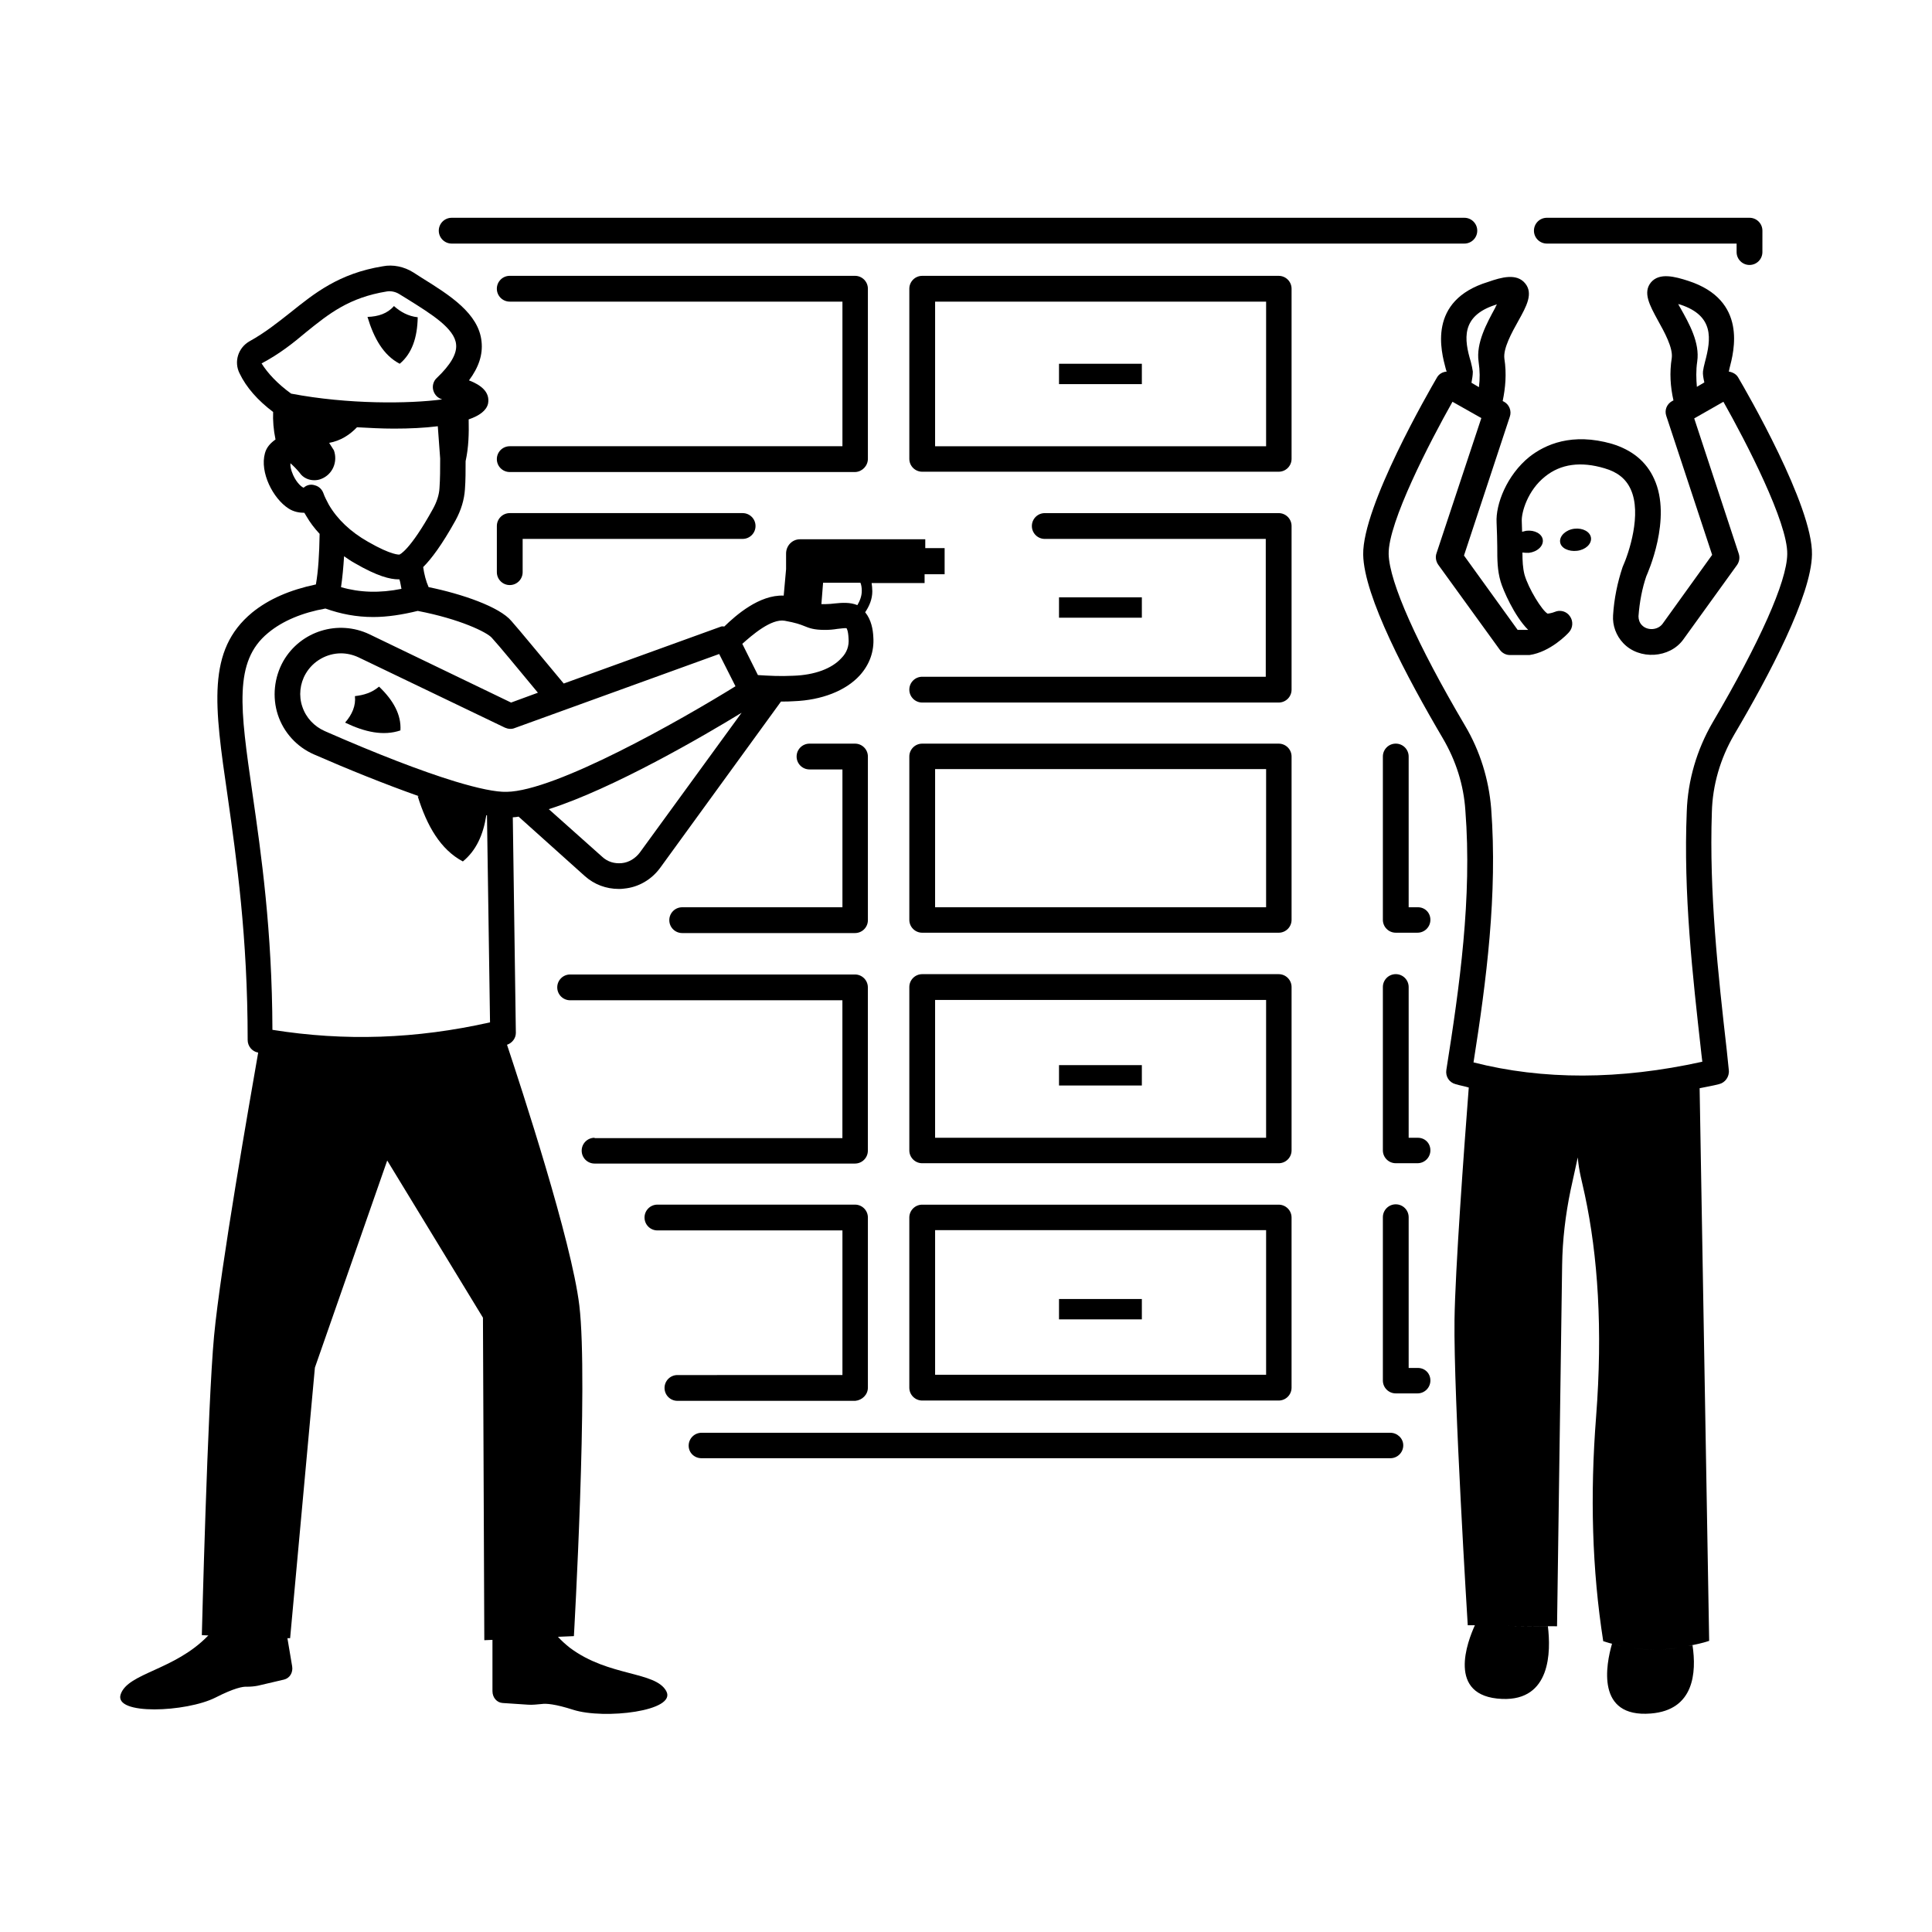 <?xml version="1.0" encoding="UTF-8"?>
<!-- Uploaded to: SVG Find, www.svgrepo.com, Generator: SVG Find Mixer Tools -->
<svg fill="#000000" width="800px" height="800px" version="1.1" viewBox="144 144 512 512" xmlns="http://www.w3.org/2000/svg">
 <g>
  <path d="m553.93 208.55h50.289v2.25c0 1.891 1.531 3.418 3.418 3.418 1.891 0 3.418-1.531 3.418-3.418l0.004-5.668c0-1.891-1.531-3.418-3.418-3.418h-53.711c-1.891 0-3.418 1.531-3.418 3.418 0 1.887 1.531 3.418 3.418 3.418z"/>
  <path d="m263.7 208.55h268.37c1.891 0 3.418-1.531 3.418-3.418 0-1.891-1.531-3.418-3.418-3.418h-268.37c-1.891 0-3.418 1.531-3.418 3.418 0 1.887 1.531 3.418 3.418 3.418z"/>
  <path d="m512.46 523.7h-182.54c-1.891 0-3.418 1.531-3.418 3.418 0 1.887 1.531 3.328 3.418 3.328h182.54c1.891 0 3.418-1.531 3.418-3.418 0-1.891-1.621-3.328-3.418-3.328z"/>
  <path d="m424.65 240.4h21.953v5.398h-21.953z"/>
  <path d="m424.65 302.3h21.953v5.398h-21.953z"/>
  <path d="m424.65 426.27h21.953v5.398h-21.953z"/>
  <path d="m424.65 488.25h21.953v5.398h-21.953z"/>
  <path d="m374 511.73v-45.074c0-1.891-1.531-3.418-3.418-3.418h-52.359c-1.891 0-3.418 1.531-3.418 3.418 0 1.891 1.531 3.418 3.418 3.418h49.031v38.324l-43.727 0.004c-1.891 0-3.418 1.531-3.418 3.418 0 1.891 1.531 3.418 3.418 3.418h47.141c1.801-0.176 3.332-1.617 3.332-3.508z"/>
  <path d="m374 265.59v-45.074c0-1.891-1.531-3.418-3.418-3.418h-91.496c-1.891 0-3.418 1.531-3.418 3.418 0 1.891 1.531 3.418 3.418 3.418h88.168v38.324h-88.168c-1.891 0-3.418 1.531-3.418 3.418 0 1.891 1.531 3.418 3.418 3.418h91.586c1.797-0.086 3.328-1.613 3.328-3.504z"/>
  <path d="m279.09 279.98c-1.891 0-3.418 1.531-3.418 3.418v12.234c0 1.891 1.531 3.418 3.418 3.418 1.891 0 3.418-1.531 3.418-3.418v-8.816h58.297c1.891 0 3.418-1.531 3.418-3.418 0-1.891-1.531-3.418-3.418-3.418z"/>
  <path d="m374 344.49c0-1.891-1.531-3.418-3.418-3.418h-12.055c-1.891 0-3.418 1.531-3.418 3.418 0 1.891 1.531 3.418 3.418 3.418h8.727v36.527h-42.465c-1.891 0-3.418 1.531-3.418 3.418 0 1.891 1.531 3.418 3.418 3.418h45.793c1.891 0 3.418-1.531 3.418-3.418z"/>
  <path d="m301.57 445.52c-1.891 0-3.418 1.531-3.418 3.418 0 1.891 1.531 3.418 3.418 3.418h69.004c1.891 0 3.418-1.531 3.418-3.418v-43.273c0-1.891-1.531-3.418-3.418-3.418h-75.48c-1.891 0-3.418 1.531-3.418 3.418 0 1.891 1.531 3.418 3.418 3.418h72.152v36.527h-65.676z"/>
  <path d="m482.86 463.25h-94.465c-1.891 0-3.418 1.531-3.418 3.418v45.074c0 1.891 1.531 3.418 3.418 3.418h94.465c1.891 0 3.418-1.531 3.418-3.418v-45.074c0.004-1.891-1.527-3.418-3.418-3.418zm-3.328 45.07h-87.719v-38.324h87.719z"/>
  <path d="m486.28 220.52c0-1.891-1.531-3.418-3.418-3.418h-94.465c-1.891 0-3.418 1.531-3.418 3.418v45.074c0 1.891 1.531 3.418 3.418 3.418h94.465c1.891 0 3.418-1.531 3.418-3.418zm-6.75 41.746h-87.719l0.004-38.328h87.719z"/>
  <path d="m486.28 344.49c0-1.891-1.531-3.418-3.418-3.418h-94.465c-1.891 0-3.418 1.531-3.418 3.418v43.273c0 1.891 1.531 3.418 3.418 3.418h94.465c1.891 0 3.418-1.531 3.418-3.418zm-6.75 39.945h-87.719l0.004-36.617h87.719z"/>
  <path d="m486.28 283.4c0-1.891-1.531-3.418-3.418-3.418h-61.988c-1.891 0-3.418 1.531-3.418 3.418 0 1.891 1.531 3.418 3.418 3.418h58.566v36.527h-91.043c-1.891 0-3.418 1.531-3.418 3.418 0 1.891 1.531 3.418 3.418 3.418h94.465c1.891 0 3.418-1.531 3.418-3.418z"/>
  <path d="m486.28 405.58c0-1.891-1.531-3.418-3.418-3.418h-94.465c-1.891 0-3.418 1.531-3.418 3.418v43.273c0 1.891 1.531 3.418 3.418 3.418h94.465c1.891 0 3.418-1.531 3.418-3.418zm-6.75 39.941h-87.719v-36.527h87.719z"/>
  <path d="m295.1 580.74c-1.258-0.988-2.34-1.98-3.238-2.969l4.227-0.18s3.867-67.383 1.441-87.625c-2.07-17.184-15.383-57.668-19.164-69.094 1.348-0.449 2.34-1.711 2.34-3.148l-0.809-57.129c0.539 0 0.988-0.09 1.531-0.18l17.543 15.742c2.519 2.25 5.668 3.418 8.996 3.418 0.449 0 0.988 0 1.441-0.09 3.867-0.359 7.289-2.43 9.535-5.488l32.027-44.082h0.18c1.078 0 2.16 0 3.238-0.09 7.379-0.27 13.766-2.789 17.453-6.836 2.609-2.879 3.867-6.387 3.598-10.168-0.09-1.98-0.539-4.59-2.16-6.566 1.078-1.621 1.891-3.418 1.891-5.578 0-0.719-0.09-1.531-0.18-2.16h14.035v-2.34h5.309v-6.926h-5.129v-2.34h-33.199c-2.07 0-3.688 1.711-3.688 3.777v4.137l-0.629 7.016c-6.477-0.27-12.684 5.219-15.742 8.188-0.27 0-0.539-0.09-0.809 0l-41.746 15.113c-5.938-7.106-11.695-14.125-13.855-16.555-3.148-3.777-13.137-7.199-21.953-8.996-0.719-1.621-1.168-3.418-1.441-5.309 2.16-2.16 4.949-5.848 8.547-12.324 1.531-2.789 2.34-5.578 2.519-8.277 0.18-2.34 0.18-4.949 0.18-7.469 0.809-3.688 0.898-7.289 0.809-11.066 2.879-0.988 4.68-2.34 5.129-4.137 0.629-3.148-1.98-5.039-5.039-6.207 2.609-3.508 3.688-6.836 3.328-10.258-0.719-7.469-8.457-12.324-15.836-16.914l-2.25-1.441c-2.43-1.531-5.398-2.16-8.098-1.621-11.688 1.902-18.164 7.211-24.465 12.246-3.328 2.609-6.656 5.309-10.883 7.648-2.969 1.711-4.137 5.398-2.609 8.457 1.801 3.777 4.859 7.199 8.906 10.258-0.09 2.25 0.09 4.68 0.629 7.289-1.258 0.898-2.34 1.98-2.789 3.598-1.441 5.129 2.16 12.055 6.207 14.664 1.348 0.898 2.879 1.168 4.227 1.168 0.18 0.27 0.359 0.629 0.539 0.898 0.988 1.711 2.16 3.238 3.508 4.68-0.09 5.488-0.359 9.805-0.988 13.406-6.836 1.441-12.504 3.867-16.914 7.469-12.055 9.984-9.984 24.562-6.477 48.672 2.34 16.555 5.309 37.156 5.309 64.594 0 1.621 1.168 3.059 2.789 3.328-2.16 12.414-9.984 56.949-11.695 75.121-1.711 18.262-3.238 79.262-3.238 79.262l1.711 0.09s0 0.09-0.09 0.09c-8.906 9.176-21.141 9.805-23.121 15.473-1.98 5.668 17.453 4.769 25.102 0.898 4.949-2.519 7.289-2.969 8.367-2.879 0.988 0 1.98-0.09 2.879-0.27l6.926-1.621c1.531-0.359 2.43-1.891 2.16-3.508l-1.258-7.469h0.719l6.566-71.703 19.164-54.879 25.371 41.652 0.359 85.469 2.16-0.09v13.586c0 1.711 1.168 3.059 2.699 3.148l6.746 0.449c1.168 0.09 2.43-0.09 3.598-0.18 1.168-0.18 3.598 0 8.367 1.531 8.188 2.609 27.531 0.359 24.652-4.949-2.883-5.305-15.207-3.777-25.465-11.426zm-30.59-229.68c-8.816-2.699-20.512-7.199-34.457-13.316-2.789-1.258-4.949-3.508-5.938-6.477-0.988-2.879-0.629-6.117 0.898-8.727 1.98-3.418 5.668-5.398 9.355-5.398 1.531 0 3.148 0.359 4.68 1.078l38.773 18.621c0.809 0.359 1.801 0.449 2.609 0.09l54.16-19.613 4.32 8.547c-14.664 9.086-47.684 27.801-60.637 27.98-2.789 0.094-7.555-0.898-13.766-2.785zm49.035 18.891c-1.168 1.531-2.879 2.609-4.769 2.789-1.98 0.18-3.777-0.359-5.219-1.711l-14.125-12.594c17.004-5.398 41.113-19.434 51.102-25.551zm58.477-71.523c0.27 0.629 0.359 1.441 0.359 2.16 0 1.441-0.539 2.699-1.168 3.777-1.98-0.809-4.137-0.629-5.938-0.449-0.809 0.09-1.621 0.18-2.43 0.18h-1.168l0.449-5.668zm-20.062 10.078c2.969 0.539 4.137 0.988 5.039 1.348 1.531 0.629 2.699 1.078 5.668 1.078 1.078 0 2.16-0.09 3.238-0.27 0.898-0.09 2.16-0.27 2.43-0.18 0 0 0.449 0.539 0.539 2.699 0.18 1.98-0.449 3.777-1.891 5.219-2.519 2.789-7.106 4.5-12.773 4.68-3.508 0.18-6.477 0-9.355-0.18l-4.137-8.277c2.516-2.25 7.644-6.746 11.242-6.117zm-101.57-8.457c-5.758 1.168-11.066 0.988-16.016-0.449 0.359-2.43 0.629-5.219 0.809-8.188 0.898 0.629 1.801 1.258 2.789 1.801 6.027 3.508 9.445 4.32 11.605 4.32h0.27c0.27 0.805 0.363 1.707 0.543 2.516zm-25.281-68.016c6.117-4.949 11.426-9.176 21.41-10.797 1.078-0.18 2.34 0.09 3.328 0.719l2.34 1.441c6.027 3.777 12.324 7.648 12.684 11.875 0.27 2.43-1.441 5.398-5.129 8.906-0.898 0.809-1.258 2.16-0.898 3.328 0.359 1.168 1.168 1.98 2.34 2.34-8.727 1.168-24.922 1.348-40.035-1.531-3.598-2.609-6.207-5.398-7.828-8.008 4.769-2.516 8.371-5.394 11.789-8.273zm-0.629 41.207c-0.449-0.09-1.801-1.168-2.789-3.328-0.629-1.441-0.809-2.43-0.719-3.148 0.809 0.719 1.621 1.531 2.43 2.519 0.898 1.348 2.43 1.98 3.867 1.98 0.629 0 1.258-0.09 1.891-0.359 2.969-1.168 4.41-4.5 3.328-7.559l-1.258-1.98c2.969-0.539 5.398-2.07 7.379-4.137 3.238 0.18 6.566 0.359 9.805 0.359 4.137 0 8.008-0.18 11.605-0.629l0.629 8.547c0 2.699 0 5.309-0.18 7.828-0.09 1.801-0.719 3.688-1.711 5.488-6.207 11.246-8.906 12.145-8.906 12.145s-1.98 0.27-8.367-3.418c-4.59-2.609-8.098-5.938-10.348-9.805-0.539-1.078-1.078-1.98-1.441-3.059-0.359-0.988-1.168-1.801-2.25-2.07-1.078-0.367-2.156-0.098-2.965 0.625zm-13.586 80.969c-3.238-22.492-5.039-34.906 4.137-42.465 3.867-3.238 9.176-5.398 15.203-6.477 4.047 1.441 8.188 2.25 12.684 2.25 3.777 0 7.738-0.629 11.785-1.621 11.246 2.16 18.352 5.668 19.613 7.106 2.07 2.25 6.926 8.188 12.234 14.574l-7.106 2.609-37.516-18.082c-8.277-3.957-18.262-0.898-22.852 7.106-2.43 4.32-2.969 9.535-1.441 14.215 1.531 4.68 5.039 8.547 9.625 10.527 8.637 3.777 18.621 7.828 27.801 11.066h-0.359c2.43 7.828 6.027 14.125 11.965 17.273 3.508-2.879 5.398-7.016 6.207-12.234h0.18l0.809 54.879c-19.613 4.41-38.504 5.039-57.668 1.98-0.082-26.453-2.961-46.516-5.301-62.707z"/>
  <path d="m249.93 240.4c3.238-2.699 4.68-6.926 4.769-12.324-2.519-0.27-4.59-1.441-6.297-2.969-1.711 1.98-4.137 2.789-7.016 2.879 1.707 5.668 4.227 10.164 8.543 12.414z"/>
  <path d="m238.06 328.48c0.27 2.519-0.719 4.859-2.609 7.016 5.219 2.519 10.168 3.598 14.664 2.07 0.27-4.137-1.891-8.008-5.668-11.605-1.887 1.617-4.047 2.25-6.387 2.519z"/>
  <path d="m603.5 338.82c9.355-15.836 20.512-36.977 20.691-47.863 0.27-12.773-17.453-43.363-19.523-46.871-0.539-0.988-1.531-1.441-2.519-1.621 0.09-0.27 0.09-0.449 0.18-0.809 1.168-4.5 4.859-18.082-10.887-23.211-3.598-1.168-7.648-2.25-9.895 0.359-2.25 2.699-0.359 6.117 1.801 10.078 1.711 3.059 4.047 7.289 3.688 9.984-0.629 3.957-0.359 7.648 0.449 11.246l-0.359 0.18c-1.441 0.809-2.07 2.43-1.531 3.957l12.145 36.797-13.137 18.262c-1.258 1.711-4.047 1.891-5.488 0.359-0.629-0.629-0.898-1.531-0.898-2.34 0.27-3.777 0.988-7.469 2.07-10.617 0.27-0.629 6.926-15.293 2.07-25.82-2.07-4.59-5.848-7.648-11.156-9.266-10.617-3.059-17.723 0.18-21.863 3.418-6.027 4.859-8.996 12.594-8.727 17.453 0.09 2.519 0.18 4.59 0.18 6.387 0 3.418 0 6.207 0.898 9.266 0.629 2.16 3.598 9.086 7.289 12.773h-2.789l-14.215-19.703 12.145-36.797c0.539-1.531-0.18-3.238-1.531-3.957l-0.359-0.18c0.719-3.508 1.078-7.199 0.449-11.246-0.359-2.699 1.98-6.926 3.688-9.984 2.16-3.867 4.047-7.289 1.801-9.984-2.25-2.699-6.207-1.621-9.805-0.359-16.188 4.953-12.41 18.539-11.238 22.949 0.09 0.359 0.18 0.629 0.27 0.809-1.078 0.09-2.07 0.629-2.609 1.621-1.98 3.418-19.703 34.008-19.523 46.871 0.18 11.066 11.605 32.566 21.141 48.762 3.418 5.848 5.488 12.234 5.938 19.074 1.801 23.121-1.531 46.602-5.039 68.734-0.27 1.711 0.719 3.328 2.43 3.777 1.168 0.359 2.34 0.539 3.508 0.898-1.258 16.285-3.598 48.402-3.777 61.535-0.27 20.332 3.508 80.969 3.508 80.969h1.891c-1.891 4.137-7.648 18.895 7.199 19.523 12.957 0.539 12.957-12.594 12.145-19.254l-10.887-0.09 13.316 0.09 1.348-95.723c0.09-6.656 0.898-13.406 2.25-19.883l1.891-8.637c0.359 3.957 1.078 6.117 1.891 9.984 3.418 16.016 4.769 35.445 2.969 58.746-1.621 20.781-1.078 40.484 1.891 59.469 2.16 0.719 4.32 1.168 6.387 1.531-1.348-0.27-2.699-0.449-4.047-0.898-1.621 5.578-4.32 19.703 10.258 18.531 11.516-0.898 12.145-10.887 11.066-18.082-0.359 0.09-0.809 0.09-1.168 0.18 1.891-0.359 3.688-0.719 5.578-1.348l-2.527-146.46c1.711-0.359 3.418-0.629 5.129-1.078 1.621-0.359 2.789-1.98 2.609-3.688l-0.539-5.219c-2.34-20.602-4.68-41.836-3.957-63.156 0.176-7.199 2.246-14.219 5.844-20.426zm-9.715-99.051c0.719-4.949-2.16-10.078-4.5-14.215-0.18-0.27-0.359-0.629-0.539-0.988 0.18 0.09 0.359 0.09 0.629 0.18 8.906 2.969 8.098 9.086 6.477 15.113-0.27 1.078-0.449 1.801-0.539 2.519-0.09 0.809 0.09 1.801 0.359 2.969l-1.98 1.168c-0.176-2.066-0.266-4.316 0.094-6.746zm-53.621-14.934c0.18-0.09 0.359-0.09 0.539-0.18-0.18 0.27-0.359 0.629-0.449 0.898-2.25 4.137-5.129 9.355-4.41 14.305 0.359 2.43 0.359 4.59 0.09 6.746l-1.98-1.168c0.18-0.988 0.359-1.98 0.359-2.969-0.09-0.719-0.27-1.531-0.539-2.609-1.793-5.938-2.606-12.055 6.391-15.023zm35.988 355.81c2.16 0.359 4.32 0.539 6.477 0.539-2.16 0.004-4.316-0.176-6.477-0.539zm7.918 0.453c1.531 0 3.059-0.18 4.68-0.359-1.531 0.18-3.062 0.359-4.68 0.359zm10.793-157.98 0.27 2.25c-21.953 4.859-42.285 4.859-60.637 0.18 3.418-21.684 6.387-44.531 4.68-67.293-0.629-7.738-2.969-15.293-6.926-21.953-12.684-21.5-20.062-38.055-20.242-45.434-0.18-8.367 10.977-29.867 16.914-40.395l7.648 4.32-11.875 35.805c-0.359 0.988-0.18 2.16 0.449 3.059l16.285 22.492c0.629 0.898 1.621 1.441 2.699 1.441h5.219c5.488-0.809 9.984-5.488 10.438-6.027 1.078-1.168 1.168-2.969 0.27-4.227-0.898-1.348-2.609-1.801-4.047-1.168-0.629 0.27-1.621 0.449-1.891 0.449-1.441-0.809-5.039-6.566-6.117-10.348-0.449-1.801-0.539-3.598-0.539-5.848 0.539 0.09 1.078 0.09 1.711 0.09 2.25-0.27 3.867-1.801 3.688-3.418-0.18-1.621-2.16-2.699-4.41-2.43-0.359 0.09-0.719 0.18-1.078 0.27 0-0.898-0.09-1.801-0.09-2.879-0.09-2.25 1.531-8.098 6.207-11.785 4.137-3.328 9.445-4.047 15.742-2.16 3.418 0.988 5.668 2.789 6.926 5.578 2.969 6.477-0.449 16.824-2.16 20.602-1.348 4.047-2.25 8.367-2.519 12.773-0.18 2.699 0.809 5.398 2.699 7.379 4.227 4.5 12.324 4.047 15.926-0.988l14.215-19.703c0.629-0.898 0.809-1.98 0.449-3.059l-11.785-35.805 7.738-4.41c5.938 10.527 17.094 32.027 16.914 40.395-0.09 7.289-7.379 23.48-19.793 44.625-4.137 7.106-6.566 15.293-6.836 23.57-0.906 21.766 1.523 43.266 3.859 64.051z"/>
  <path d="m561.22 284.12c-2.25 0.27-3.957 1.891-3.777 3.508 0.18 1.621 2.25 2.609 4.5 2.34s3.867-1.801 3.688-3.418c-0.184-1.617-2.164-2.699-4.41-2.43z"/>
  <path d="m519.74 384.43h-2.43v-39.945c0-1.891-1.531-3.418-3.418-3.418-1.891 0-3.418 1.531-3.418 3.418v43.273c0 1.891 1.531 3.418 3.418 3.418h5.758c1.891 0 3.418-1.531 3.418-3.418s-1.438-3.328-3.328-3.328z"/>
  <path d="m519.74 445.52h-2.43v-39.945c0-1.891-1.531-3.418-3.418-3.418-1.891 0-3.418 1.531-3.418 3.418v43.273c0 1.891 1.531 3.418 3.418 3.418h5.758c1.891 0 3.418-1.531 3.418-3.418 0-1.887-1.438-3.328-3.328-3.328z"/>
  <path d="m519.74 506.52h-2.43v-39.945c0-1.891-1.531-3.418-3.418-3.418-1.891 0-3.418 1.531-3.418 3.418v43.273c0 1.891 1.531 3.418 3.418 3.418h5.758c1.891 0 3.418-1.531 3.418-3.418 0-1.891-1.438-3.328-3.328-3.328z"/>
 </g>
</svg>